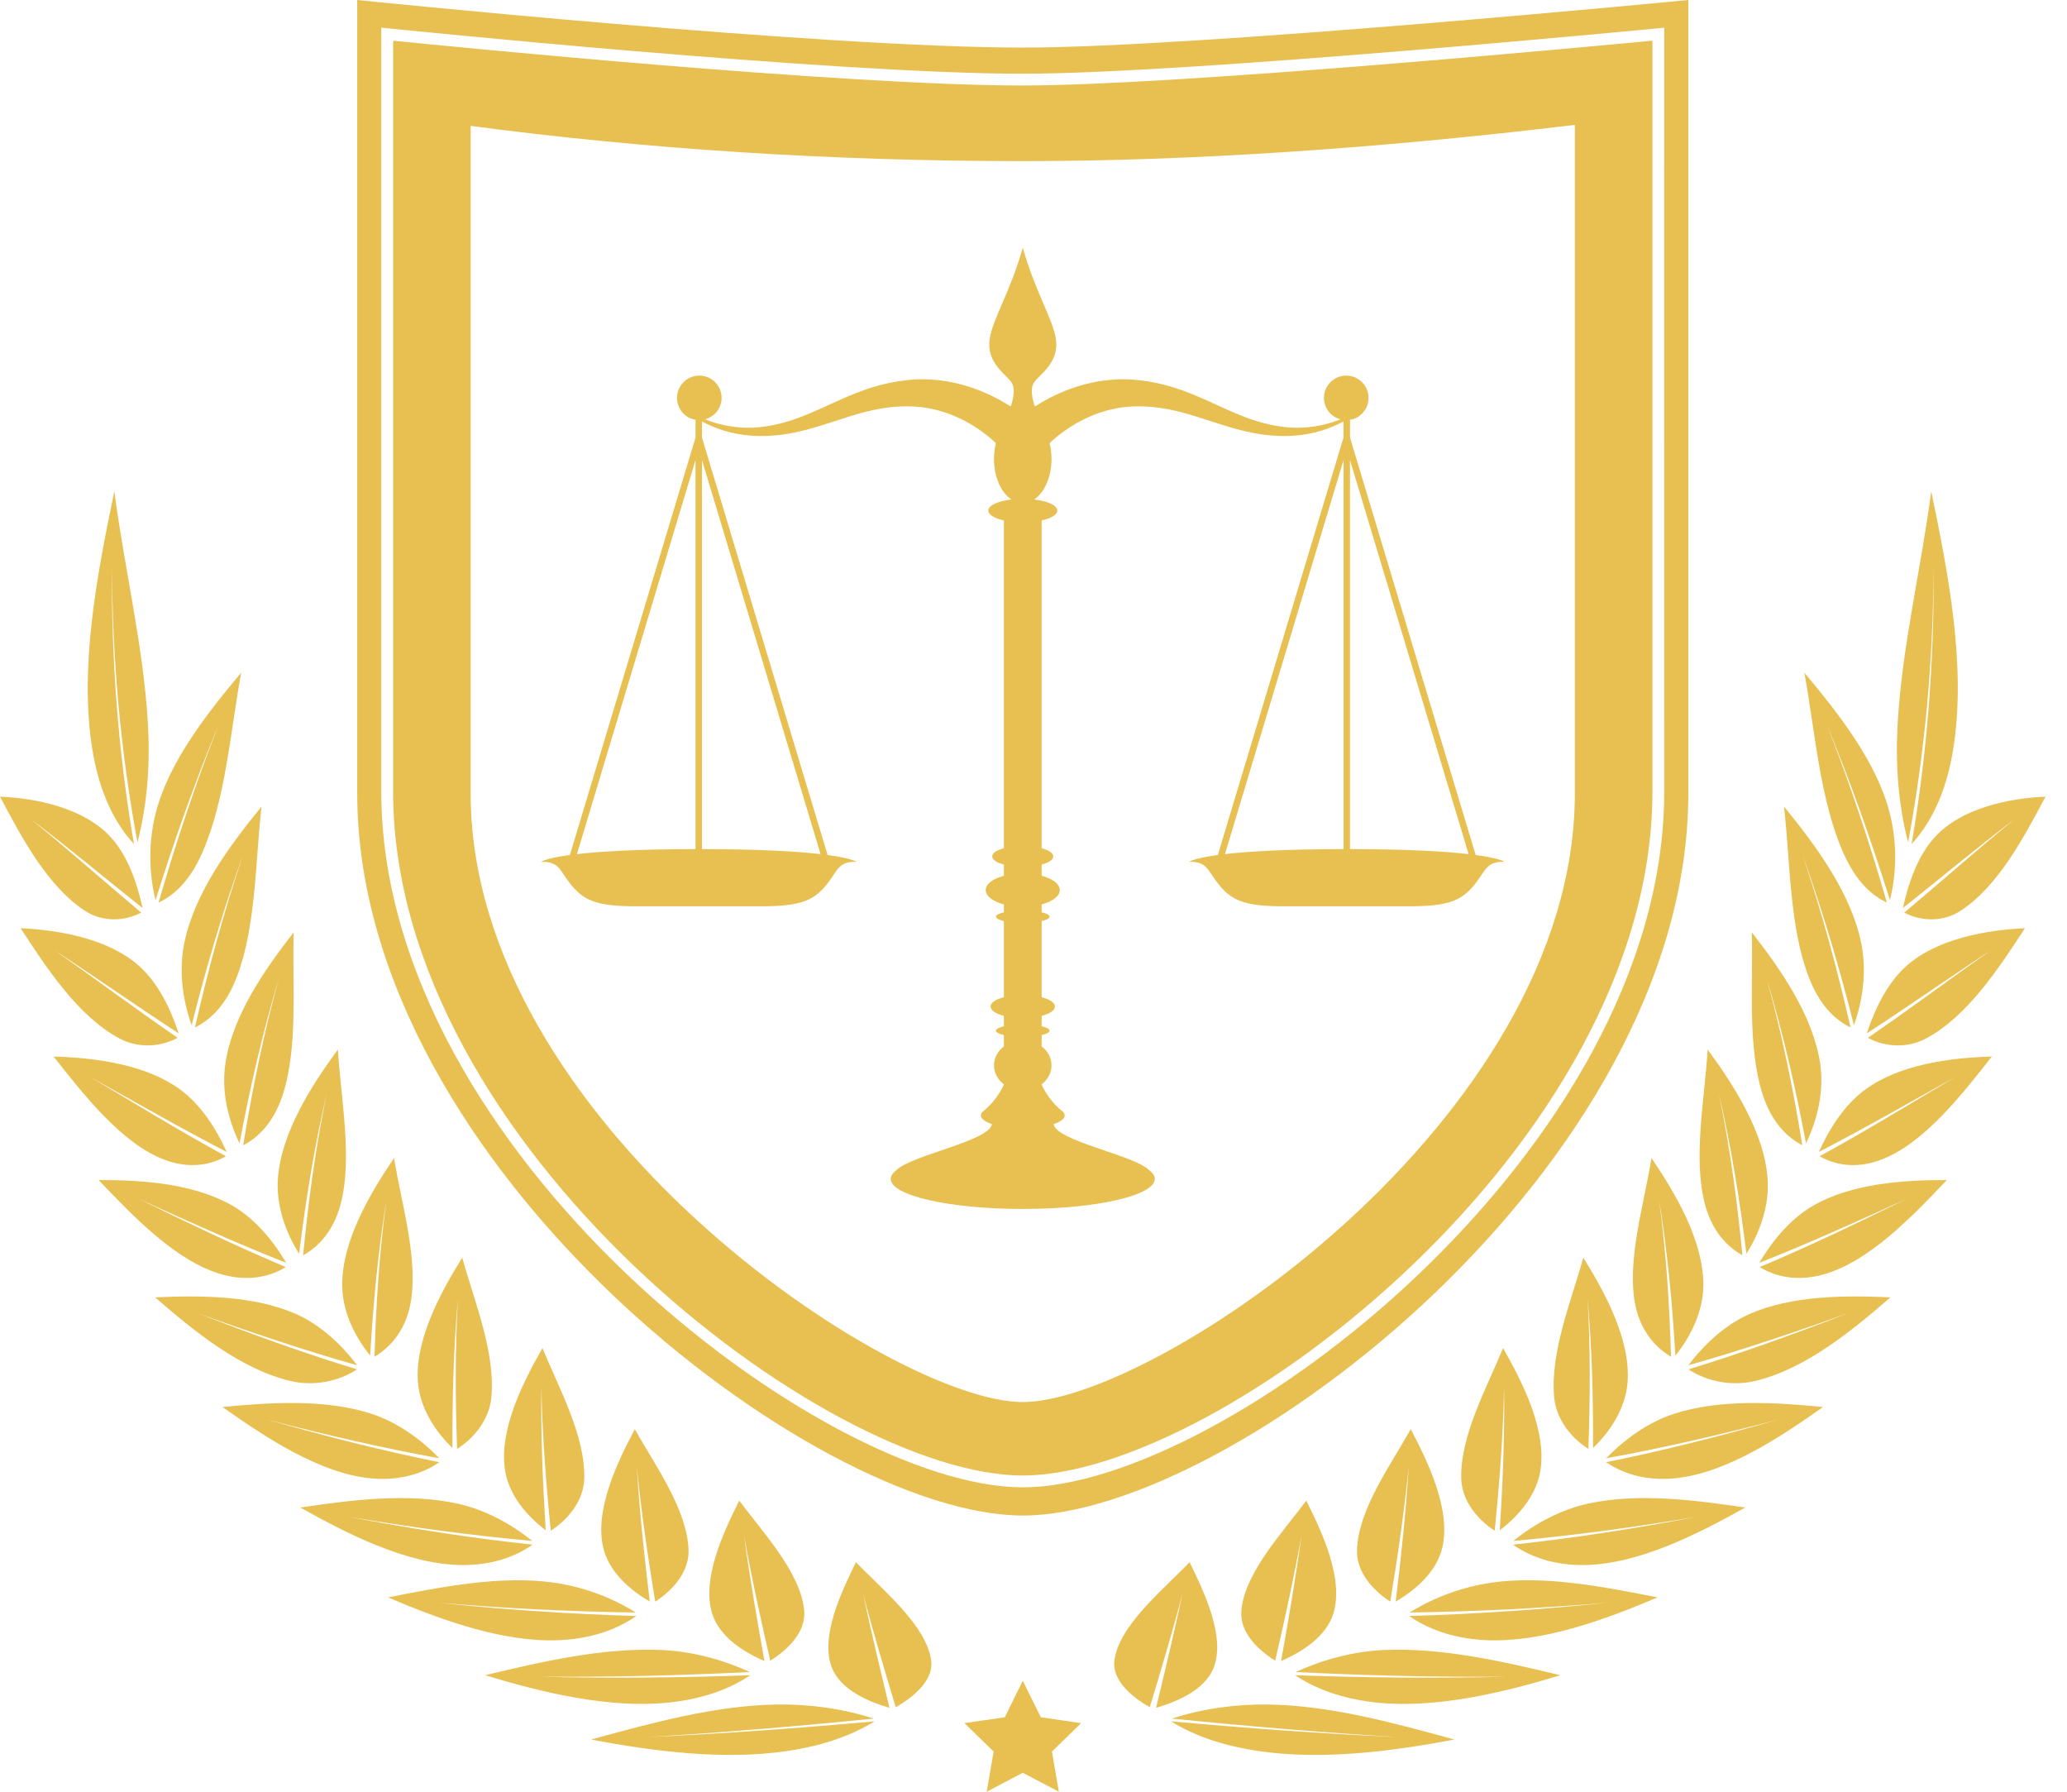 <svg width="60" height="52" viewBox="0 0 60 52" fill="none" xmlns="http://www.w3.org/2000/svg">
<path d="M56.059 14.258C55.765 16.496 55.215 18.755 55.085 20.981C55.018 22.128 55.093 23.316 55.388 24.447C55.88 21.805 56.116 19.146 56.128 16.459C56.148 19.159 55.945 21.835 55.489 24.496C56.184 23.744 56.531 22.749 56.691 21.778C57.088 19.379 56.559 16.664 56.059 14.258Z" fill="#E8C052"/>
<path d="M59.376 23.121C58.28 23.167 56.932 23.462 56.171 24.287C55.662 24.838 55.398 25.624 55.236 26.355C56.322 25.495 57.38 24.601 58.488 23.769C57.396 24.651 56.35 25.586 55.276 26.487C55.783 26.752 56.409 26.754 56.893 26.444C58.001 25.735 58.768 24.266 59.376 23.121Z" fill="#E8C052"/>
<path d="M58.779 26.939C57.624 26.992 56.217 27.253 55.339 28.034C54.778 28.535 54.425 29.278 54.188 29.991C55.404 29.203 56.588 28.368 57.8 27.573C56.601 28.414 55.427 29.291 54.22 30.12C54.742 30.402 55.388 30.419 55.911 30.138C57.119 29.492 58.04 28.07 58.779 26.939Z" fill="#E8C052"/>
<path d="M57.819 30.663C56.609 30.697 55.15 30.892 54.158 31.611C53.547 32.054 53.107 32.744 52.797 33.432C54.135 32.742 55.439 31.989 56.755 31.258C55.448 32.035 54.152 32.828 52.818 33.557C53.39 33.885 54.019 33.873 54.583 33.666C55.837 33.203 56.958 31.757 57.819 30.663Z" fill="#E8C052"/>
<path d="M56.513 34.248C55.248 34.243 53.742 34.351 52.636 34.988C51.977 35.368 51.456 35.997 51.066 36.651C52.522 36.079 53.943 35.432 55.366 34.784C53.951 35.476 52.533 36.163 51.079 36.773C51.663 37.13 52.316 37.157 52.92 36.991C54.251 36.626 55.525 35.287 56.513 34.248Z" fill="#E8C052"/>
<path d="M54.874 37.653C53.55 37.59 52.001 37.598 50.781 38.137C50.078 38.448 49.474 39.01 49.008 39.624C50.577 39.182 52.115 38.658 53.649 38.111C52.118 38.701 50.581 39.264 49.011 39.742C49.572 40.108 50.285 40.232 50.935 40.082C52.389 39.744 53.761 38.62 54.874 37.653Z" fill="#E8C052"/>
<path d="M52.918 40.835C51.529 40.7 49.935 40.598 48.602 41.029C47.854 41.27 47.173 41.756 46.624 42.322C48.304 42.019 49.962 41.632 51.613 41.201C49.963 41.673 48.305 42.098 46.622 42.436C47.229 42.852 47.945 42.973 48.635 42.902C50.113 42.751 51.673 41.714 52.918 40.835Z" fill="#E8C052"/>
<path d="M50.66 43.752C49.197 43.535 47.556 43.323 46.107 43.636C45.315 43.808 44.559 44.212 43.926 44.722C45.721 44.56 47.5 44.317 49.275 44.016C47.499 44.357 45.717 44.636 43.918 44.83C44.551 45.276 45.303 45.437 46.034 45.42C47.582 45.385 49.275 44.527 50.66 43.752Z" fill="#E8C052"/>
<path d="M48.114 46.36C46.569 46.055 44.833 45.712 43.305 45.931C42.475 46.049 41.653 46.343 40.919 46.799C42.833 46.773 44.74 46.676 46.647 46.516C44.736 46.714 42.826 46.844 40.906 46.9C41.571 47.365 42.366 47.567 43.141 47.602C44.773 47.673 46.583 47.012 48.114 46.36Z" fill="#E8C052"/>
<path d="M45.294 48.619C43.655 48.226 41.89 47.817 40.203 47.885C39.317 47.921 38.42 48.154 37.611 48.527C39.654 48.628 41.696 48.678 43.74 48.662C41.69 48.713 39.643 48.693 37.594 48.618C38.306 49.096 39.145 49.328 39.969 49.413C41.69 49.59 43.612 49.13 45.294 48.619Z" fill="#E8C052"/>
<path d="M42.218 50.485C40.473 50.006 38.598 49.492 36.813 49.469C35.877 49.457 34.92 49.585 34.011 49.878C36.195 50.097 38.38 50.282 40.572 50.414C38.374 50.316 36.181 50.155 33.99 49.957C34.761 50.436 35.654 50.69 36.53 50.819C38.357 51.089 40.378 50.835 42.218 50.485Z" fill="#E8C052"/>
<path d="M52.376 19.522C53.369 20.707 54.483 22.124 54.855 23.601C55.061 24.414 55.067 25.285 54.861 26.126C54.317 24.388 53.712 22.676 53.013 20.994C53.687 22.7 54.262 24.434 54.773 26.196C54.146 25.903 53.756 25.324 53.497 24.732C52.823 23.187 52.689 21.232 52.376 19.522Z" fill="#E8C052"/>
<path d="M51.786 23.409C52.708 24.537 53.713 25.896 54.02 27.337C54.19 28.131 54.089 28.99 53.815 29.756C53.394 28.082 52.909 26.433 52.32 24.809C52.88 26.455 53.331 28.125 53.717 29.819C53.103 29.519 52.736 28.958 52.507 28.368C51.943 26.909 51.968 25.027 51.786 23.409Z" fill="#E8C052"/>
<path d="M50.849 27.056C51.701 28.148 52.634 29.49 52.837 30.876C52.949 31.654 52.767 32.477 52.424 33.184C52.12 31.567 51.755 29.972 51.281 28.396C51.722 29.992 52.053 31.605 52.317 33.239C51.717 32.926 51.366 32.376 51.172 31.783C50.715 30.389 50.897 28.588 50.849 27.056Z" fill="#E8C052"/>
<path d="M49.569 30.458C50.347 31.522 51.209 32.866 51.309 34.2C51.366 34.961 51.102 35.743 50.694 36.387C50.501 34.825 50.252 33.278 49.895 31.745C50.216 33.297 50.428 34.856 50.578 36.433C49.992 36.104 49.651 35.558 49.493 34.96C49.137 33.627 49.481 31.904 49.569 30.458Z" fill="#E8C052"/>
<path d="M47.939 33.608C48.645 34.654 49.442 36.003 49.444 37.285C49.445 38.029 49.1 38.767 48.632 39.342C48.543 37.834 48.404 36.338 48.162 34.846C48.364 36.352 48.462 37.859 48.506 39.377C47.931 39.032 47.596 38.491 47.471 37.887C47.209 36.61 47.719 34.964 47.939 33.608Z" fill="#E8C052"/>
<path d="M45.96 36.498C46.597 37.527 47.334 38.883 47.245 40.112C47.192 40.839 46.766 41.522 46.243 42.025C46.247 40.575 46.212 39.133 46.084 37.69C46.168 39.144 46.16 40.593 46.107 42.05C45.581 41.718 45.169 41.171 45.113 40.547C44.995 39.244 45.61 37.757 45.96 36.498Z" fill="#E8C052"/>
<path d="M43.631 39.124C44.202 40.129 44.891 41.492 44.718 42.66C44.613 43.368 44.101 43.985 43.534 44.412C43.623 43.029 43.679 41.649 43.659 40.264C43.633 41.656 43.527 43.04 43.388 44.425C42.872 44.092 42.438 43.551 42.417 42.923C42.376 41.679 43.16 40.273 43.631 39.124Z" fill="#E8C052"/>
<path d="M40.95 41.477C41.461 42.447 42.117 43.811 41.869 44.907C41.713 45.594 41.115 46.134 40.513 46.481C40.672 45.177 40.812 43.873 40.891 42.561C40.763 43.876 40.571 45.18 40.355 46.483C39.85 46.155 39.376 45.627 39.39 45.003C39.415 43.819 40.376 42.507 40.95 41.477Z" fill="#E8C052"/>
<path d="M37.918 43.55C38.375 44.466 39.017 45.825 38.703 46.832C38.496 47.493 37.809 47.941 37.187 48.206C37.404 46.996 37.612 45.786 37.779 44.568C37.56 45.786 37.295 46.992 37.016 48.198C36.522 47.889 35.99 47.382 36.032 46.768C36.108 45.656 37.259 44.446 37.918 43.55Z" fill="#E8C052"/>
<path d="M34.531 45.338C34.942 46.177 35.591 47.517 35.224 48.416C34.969 49.041 34.189 49.38 33.558 49.566C33.822 48.472 34.083 47.377 34.32 46.277C34.027 47.374 33.706 48.462 33.374 49.549C32.899 49.273 32.28 48.795 32.347 48.206C32.464 47.177 33.816 46.09 34.531 45.338Z" fill="#E8C052"/>
<path d="M3.319 14.258C3.612 16.496 4.162 18.755 4.293 20.981C4.36 22.128 4.286 23.316 3.991 24.447C3.498 21.805 3.262 19.146 3.25 16.459C3.23 19.159 3.432 21.835 3.889 24.496C3.194 23.744 2.847 22.749 2.685 21.778C2.289 19.379 2.82 16.664 3.319 14.258Z" fill="#E8C052"/>
<path d="M0 23.121C1.096 23.167 2.445 23.462 3.206 24.287C3.714 24.838 3.977 25.624 4.14 26.355C3.054 25.495 1.996 24.601 0.889 23.769C1.979 24.651 3.026 25.586 4.1 26.487C3.592 26.752 2.967 26.754 2.482 26.444C1.375 25.735 0.608 24.266 0 23.121Z" fill="#E8C052"/>
<path d="M0.599 26.939C1.753 26.992 3.16 27.253 4.037 28.034C4.598 28.535 4.952 29.278 5.187 29.991C3.972 29.203 2.788 28.368 1.576 27.573C2.776 28.414 3.949 29.291 5.157 30.12C4.634 30.402 3.99 30.419 3.465 30.138C2.258 29.492 1.336 28.07 0.599 26.939Z" fill="#E8C052"/>
<path d="M1.557 30.663C2.766 30.697 4.227 30.892 5.217 31.611C5.828 32.054 6.269 32.744 6.58 33.432C5.241 32.742 3.937 31.989 2.622 31.258C3.927 32.035 5.224 32.828 6.558 33.557C5.985 33.885 5.357 33.873 4.793 33.666C3.539 33.203 2.418 31.757 1.557 30.663Z" fill="#E8C052"/>
<path d="M2.864 34.248C4.129 34.243 5.635 34.351 6.741 34.988C7.4 35.368 7.922 35.997 8.31 36.651C6.855 36.079 5.433 35.432 4.01 34.784C5.426 35.476 6.843 36.163 8.297 36.773C7.714 37.13 7.061 37.157 6.457 36.991C5.126 36.626 3.851 35.287 2.864 34.248Z" fill="#E8C052"/>
<path d="M4.503 37.653C5.827 37.59 7.377 37.598 8.595 38.137C9.299 38.448 9.902 39.01 10.368 39.624C8.8 39.182 7.262 38.658 5.728 38.111C7.258 38.701 8.794 39.264 10.364 39.742C9.803 40.108 9.091 40.232 8.442 40.082C6.987 39.744 5.616 38.62 4.503 37.653Z" fill="#E8C052"/>
<path d="M6.458 40.835C7.848 40.7 9.441 40.598 10.775 41.029C11.522 41.27 12.204 41.756 12.751 42.322C11.071 42.019 9.414 41.632 7.761 41.201C9.412 41.673 11.07 42.098 12.753 42.436C12.147 42.852 11.43 42.973 10.741 42.902C9.262 42.751 7.704 41.714 6.458 40.835Z" fill="#E8C052"/>
<path d="M8.717 43.752C10.179 43.535 11.821 43.323 13.269 43.636C14.062 43.808 14.818 44.212 15.45 44.722C13.656 44.56 11.877 44.317 10.101 44.016C11.877 44.357 13.66 44.636 15.459 44.83C14.825 45.276 14.075 45.437 13.343 45.42C11.795 45.385 10.101 44.527 8.717 43.752Z" fill="#E8C052"/>
<path d="M11.264 46.361C12.807 46.055 14.544 45.713 16.072 45.931C16.903 46.049 17.722 46.343 18.458 46.799C16.544 46.773 14.637 46.677 12.731 46.516C14.639 46.715 16.552 46.844 18.47 46.9C17.807 47.365 17.012 47.567 16.235 47.602C14.603 47.674 12.793 47.012 11.264 46.361Z" fill="#E8C052"/>
<path d="M14.081 48.619C15.72 48.226 17.486 47.817 19.172 47.885C20.058 47.921 20.956 48.154 21.764 48.527C19.722 48.628 17.68 48.678 15.636 48.662C17.686 48.713 19.733 48.693 21.782 48.618C21.069 49.096 20.231 49.328 19.407 49.413C17.687 49.59 15.764 49.13 14.081 48.619Z" fill="#E8C052"/>
<path d="M17.158 50.485C18.903 50.006 20.779 49.492 22.564 49.469C23.499 49.457 24.456 49.585 25.365 49.878C23.181 50.097 20.996 50.282 18.805 50.414C21.002 50.316 23.195 50.155 25.386 49.957C24.615 50.436 23.722 50.69 22.848 50.819C21.02 51.089 18.999 50.835 17.158 50.485Z" fill="#E8C052"/>
<path d="M7.001 19.522C6.007 20.707 4.892 22.124 4.519 23.601C4.315 24.414 4.309 25.285 4.515 26.126C5.06 24.388 5.663 22.676 6.364 20.994C5.689 22.7 5.114 24.434 4.602 26.196C5.231 25.903 5.621 25.324 5.879 24.732C6.552 23.187 6.687 21.232 7.001 19.522Z" fill="#E8C052"/>
<path d="M7.591 23.409C6.668 24.537 5.663 25.896 5.356 27.337C5.187 28.131 5.288 28.99 5.563 29.756C5.984 28.082 6.468 26.433 7.057 24.809C6.498 26.455 6.044 28.125 5.66 29.819C6.275 29.519 6.64 28.958 6.869 28.368C7.433 26.909 7.41 25.027 7.591 23.409Z" fill="#E8C052"/>
<path d="M8.526 27.056C7.676 28.148 6.743 29.49 6.541 30.876C6.426 31.654 6.611 32.477 6.953 33.184C7.257 31.567 7.621 29.972 8.095 28.396C7.654 29.992 7.324 31.605 7.059 33.239C7.659 32.926 8.011 32.376 8.204 31.783C8.661 30.389 8.479 28.588 8.526 27.056Z" fill="#E8C052"/>
<path d="M9.808 30.458C9.03 31.522 8.168 32.866 8.067 34.2C8.011 34.961 8.275 35.743 8.683 36.387C8.875 34.825 9.125 33.278 9.482 31.745C9.162 33.297 8.949 34.856 8.799 36.433C9.385 36.104 9.726 35.558 9.885 34.96C10.24 33.627 9.896 31.904 9.808 30.458Z" fill="#E8C052"/>
<path d="M11.438 33.608C10.73 34.654 9.935 36.003 9.933 37.285C9.932 38.029 10.276 38.767 10.745 39.342C10.834 37.834 10.972 36.338 11.214 34.846C11.012 36.352 10.914 37.859 10.87 39.377C11.446 39.032 11.781 38.491 11.905 37.887C12.168 36.61 11.659 34.964 11.438 33.608Z" fill="#E8C052"/>
<path d="M13.417 36.498C12.78 37.527 12.043 38.883 12.131 40.112C12.185 40.839 12.611 41.522 13.133 42.025C13.129 40.575 13.165 39.133 13.293 37.69C13.208 39.144 13.216 40.593 13.268 42.05C13.796 41.718 14.207 41.171 14.264 40.547C14.383 39.244 13.766 37.757 13.417 36.498Z" fill="#E8C052"/>
<path d="M15.746 39.124C15.174 40.129 14.485 41.492 14.658 42.66C14.763 43.368 15.274 43.985 15.841 44.412C15.754 43.029 15.697 41.649 15.715 40.264C15.742 41.656 15.848 43.04 15.988 44.425C16.504 44.092 16.938 43.551 16.959 42.923C17 41.679 16.216 40.273 15.746 39.124Z" fill="#E8C052"/>
<path d="M18.427 41.477C17.915 42.447 17.258 43.811 17.508 44.907C17.663 45.594 18.261 46.134 18.862 46.481C18.703 45.177 18.564 43.873 18.485 42.561C18.613 43.876 18.805 45.18 19.02 46.483C19.527 46.155 20 45.627 19.987 45.003C19.962 43.819 19 42.507 18.427 41.477Z" fill="#E8C052"/>
<path d="M21.459 43.55C21.001 44.466 20.359 45.825 20.673 46.832C20.879 47.493 21.567 47.941 22.19 48.206C21.973 46.996 21.764 45.786 21.599 44.568C21.816 45.786 22.081 46.992 22.359 48.198C22.854 47.889 23.387 47.382 23.345 46.768C23.266 45.656 22.116 44.446 21.459 43.55Z" fill="#E8C052"/>
<path d="M24.846 45.338C24.435 46.178 23.785 47.517 24.153 48.416C24.409 49.041 25.189 49.38 25.82 49.566C25.555 48.472 25.293 47.377 25.057 46.277C25.349 47.374 25.672 48.462 26.002 49.549C26.479 49.273 27.098 48.795 27.031 48.207C26.913 47.178 25.561 46.09 24.846 45.338Z" fill="#E8C052"/>
<path d="M29.689 48.779L30.213 49.839L31.382 50.009L30.536 50.834L30.736 52L29.689 51.45L28.642 52L28.842 50.834L27.995 50.009L29.166 49.839L29.689 48.779Z" fill="#E8C052"/>
<path d="M42.835 24.814L39.188 12.7V12.182C39.267 12.17 39.34 12.145 39.408 12.106C39.41 12.104 39.41 12.104 39.414 12.103C39.453 12.079 39.487 12.052 39.52 12.019C39.525 12.016 39.531 12.01 39.537 12.006C39.557 11.984 39.578 11.961 39.596 11.935C39.596 11.935 39.597 11.935 39.597 11.934C39.678 11.827 39.725 11.692 39.725 11.548C39.725 11.19 39.436 10.901 39.079 10.901C38.72 10.901 38.431 11.191 38.431 11.548C38.431 11.847 38.634 12.096 38.911 12.17C38.735 12.24 38.535 12.304 38.309 12.349C38.078 12.395 37.822 12.419 37.554 12.413C37.287 12.405 37.004 12.361 36.723 12.29C36.439 12.218 36.154 12.117 35.868 11.995C35.581 11.875 35.293 11.737 34.993 11.604C34.695 11.471 34.384 11.343 34.064 11.243C33.741 11.143 33.415 11.072 33.085 11.036L32.959 11.023L32.848 11.014C32.76 11.009 32.682 11.008 32.601 11.007C32.44 11.006 32.281 11.017 32.128 11.034C31.821 11.068 31.537 11.133 31.281 11.214C30.767 11.375 30.372 11.59 30.105 11.757C30.091 11.765 30.079 11.774 30.065 11.782H30.034C30.032 11.777 29.866 11.332 30.013 11.103C30.16 10.873 30.755 10.539 30.65 9.839C30.561 9.247 30.044 8.46 29.689 7.186C29.334 8.46 28.816 9.247 28.728 9.839C28.624 10.539 29.219 10.873 29.366 11.103C29.511 11.332 29.346 11.777 29.344 11.782H29.311C29.299 11.773 29.286 11.765 29.272 11.757C29.005 11.59 28.61 11.375 28.096 11.214C27.842 11.134 27.556 11.069 27.25 11.034C27.097 11.017 26.939 11.007 26.777 11.007C26.695 11.008 26.618 11.009 26.53 11.014L26.419 11.023L26.294 11.036C25.963 11.072 25.635 11.143 25.314 11.243C24.993 11.343 24.683 11.471 24.384 11.604C24.085 11.736 23.797 11.875 23.51 11.995C23.224 12.117 22.938 12.218 22.655 12.29C22.373 12.361 22.091 12.404 21.823 12.413C21.554 12.419 21.3 12.395 21.068 12.349C20.843 12.304 20.643 12.24 20.467 12.17C20.742 12.096 20.946 11.847 20.946 11.548C20.946 11.19 20.657 10.901 20.299 10.901C19.942 10.901 19.652 11.191 19.652 11.548C19.652 11.692 19.7 11.827 19.779 11.934C19.779 11.935 19.781 11.935 19.781 11.935C19.8 11.96 19.82 11.984 19.841 12.006C19.846 12.01 19.852 12.016 19.858 12.019C19.89 12.052 19.925 12.079 19.964 12.103C19.967 12.104 19.968 12.104 19.97 12.106C20.037 12.145 20.112 12.17 20.189 12.182V12.7L16.543 24.814C15.829 24.911 15.703 25.013 15.703 25.013C16.205 24.998 16.238 25.229 16.511 25.593C16.911 26.125 17.278 26.303 18.466 26.303C19.009 26.303 20.283 26.303 20.283 26.303C20.283 26.303 21.557 26.303 22.101 26.303C23.289 26.303 23.657 26.125 24.057 25.593C24.328 25.229 24.362 24.998 24.863 25.013C24.863 25.013 24.739 24.911 24.023 24.814L20.377 12.7V12.233C20.561 12.33 20.778 12.426 21.029 12.502C21.266 12.573 21.531 12.625 21.817 12.646C22.106 12.664 22.406 12.655 22.718 12.612C23.027 12.57 23.343 12.496 23.654 12.404C23.966 12.313 24.273 12.208 24.577 12.112C24.879 12.015 25.18 11.931 25.474 11.875C25.767 11.82 26.058 11.791 26.332 11.793L26.432 11.795L26.545 11.799C26.604 11.802 26.675 11.809 26.736 11.816C26.867 11.829 26.99 11.853 27.111 11.881C27.352 11.935 27.572 12.013 27.768 12.101C28.164 12.276 28.462 12.487 28.655 12.641C28.753 12.719 28.825 12.783 28.869 12.825C28.886 12.842 28.899 12.855 28.908 12.865C28.908 12.865 28.908 12.866 28.907 12.867C28.904 12.886 28.899 12.904 28.895 12.923C28.888 12.947 28.885 12.973 28.881 12.998C28.878 13.016 28.875 13.033 28.872 13.051C28.869 13.08 28.865 13.109 28.862 13.139C28.861 13.154 28.859 13.169 28.858 13.184C28.855 13.229 28.852 13.275 28.852 13.322C28.852 13.381 28.857 13.438 28.861 13.496C28.863 13.513 28.865 13.529 28.866 13.545C28.872 13.589 28.879 13.631 28.886 13.674C28.888 13.687 28.891 13.702 28.894 13.716C28.904 13.769 28.917 13.822 28.933 13.871C28.936 13.88 28.94 13.888 28.942 13.896C28.956 13.938 28.972 13.979 28.989 14.02C28.993 14.031 28.998 14.043 29.004 14.055C29.023 14.097 29.044 14.137 29.066 14.175C29.068 14.178 29.069 14.182 29.072 14.185C29.093 14.222 29.116 14.257 29.14 14.289C29.143 14.293 29.148 14.297 29.151 14.301C29.166 14.321 29.182 14.337 29.199 14.356C29.216 14.375 29.233 14.395 29.25 14.411C29.274 14.434 29.299 14.453 29.326 14.472C29.335 14.479 29.344 14.489 29.354 14.496C29.279 14.505 29.206 14.517 29.14 14.533C28.867 14.592 28.688 14.698 28.688 14.818C28.688 14.938 28.867 15.045 29.14 15.105V24.617C28.935 24.672 28.802 24.758 28.802 24.854C28.802 24.952 28.935 25.038 29.14 25.092V25.416C28.826 25.499 28.613 25.654 28.613 25.832C28.613 26.01 28.826 26.165 29.14 26.248V26.477C28.998 26.51 28.91 26.554 28.91 26.605C28.91 26.654 28.998 26.699 29.14 26.732V28.942C28.907 29.002 28.754 29.1 28.754 29.212C28.754 29.324 28.907 29.422 29.14 29.482V29.785C28.998 29.817 28.91 29.863 28.91 29.912C28.91 29.963 28.998 30.008 29.14 30.04V30.369C28.965 30.501 28.853 30.699 28.853 30.92C28.853 31.14 28.966 31.338 29.14 31.471V31.473C29.134 31.488 28.971 31.892 28.567 32.228C28.555 32.237 28.546 32.246 28.535 32.255C28.532 32.257 28.529 32.26 28.526 32.262H28.527C28.49 32.297 28.472 32.334 28.472 32.373C28.472 32.47 28.594 32.558 28.792 32.623C28.741 33.112 26.407 33.535 26.01 33.97C25.91 34.048 25.855 34.13 25.855 34.216C25.855 34.697 27.559 35.086 29.662 35.086C29.671 35.086 29.68 35.085 29.688 35.085C29.697 35.085 29.705 35.086 29.714 35.086C31.817 35.086 33.522 34.697 33.522 34.216C33.522 34.13 33.467 34.048 33.366 33.97C32.97 33.534 30.635 33.112 30.586 32.623H30.585C30.783 32.558 30.905 32.47 30.905 32.373C30.905 32.334 30.887 32.298 30.851 32.262C30.848 32.26 30.845 32.257 30.841 32.255C30.832 32.246 30.822 32.237 30.809 32.228C30.405 31.892 30.242 31.488 30.237 31.473V31.471C30.412 31.338 30.523 31.14 30.523 30.92C30.523 30.699 30.412 30.501 30.237 30.369V30.04C30.378 30.008 30.466 29.963 30.466 29.912C30.466 29.863 30.378 29.817 30.237 29.785V29.482C30.471 29.422 30.622 29.324 30.622 29.212C30.622 29.1 30.471 29.002 30.237 28.942V26.732C30.378 26.7 30.466 26.654 30.466 26.605C30.466 26.554 30.378 26.51 30.237 26.477V26.248C30.55 26.164 30.764 26.01 30.764 25.832C30.764 25.654 30.55 25.499 30.237 25.416V25.092C30.442 25.038 30.575 24.952 30.575 24.854C30.575 24.758 30.442 24.672 30.237 24.617V15.105C30.511 15.045 30.691 14.938 30.691 14.818C30.691 14.698 30.51 14.591 30.237 14.533C30.171 14.517 30.098 14.505 30.023 14.496C30.032 14.489 30.042 14.479 30.051 14.472C30.077 14.453 30.102 14.434 30.126 14.411C30.144 14.395 30.16 14.375 30.178 14.356C30.194 14.337 30.21 14.321 30.225 14.301C30.229 14.297 30.233 14.293 30.236 14.289C30.261 14.257 30.282 14.222 30.305 14.185C30.306 14.182 30.309 14.179 30.311 14.175C30.332 14.136 30.353 14.097 30.372 14.055C30.377 14.043 30.382 14.031 30.387 14.02C30.404 13.979 30.42 13.938 30.433 13.896C30.437 13.888 30.44 13.88 30.442 13.871C30.457 13.822 30.471 13.769 30.482 13.716C30.484 13.702 30.487 13.687 30.49 13.674C30.497 13.631 30.504 13.589 30.51 13.545C30.511 13.529 30.513 13.513 30.514 13.496C30.52 13.438 30.523 13.381 30.523 13.322C30.523 13.275 30.521 13.229 30.518 13.184C30.518 13.169 30.515 13.155 30.512 13.139C30.511 13.109 30.508 13.08 30.503 13.051C30.501 13.033 30.498 13.016 30.495 12.998C30.491 12.973 30.486 12.947 30.481 12.923C30.477 12.904 30.473 12.886 30.467 12.867C30.467 12.866 30.467 12.865 30.466 12.865C30.477 12.855 30.49 12.842 30.506 12.825C30.55 12.783 30.622 12.719 30.719 12.641C30.914 12.487 31.213 12.277 31.608 12.101C31.803 12.013 32.025 11.935 32.265 11.881C32.384 11.853 32.509 11.829 32.638 11.816C32.701 11.809 32.771 11.802 32.832 11.799L32.944 11.795L33.044 11.793C33.317 11.791 33.609 11.82 33.901 11.875C34.195 11.931 34.496 12.015 34.799 12.112C35.102 12.207 35.41 12.312 35.722 12.404C36.032 12.496 36.347 12.57 36.658 12.612C36.969 12.655 37.27 12.664 37.558 12.646C37.843 12.625 38.109 12.573 38.346 12.502C38.596 12.426 38.813 12.33 38.998 12.233V12.7L35.351 24.814C34.637 24.911 34.513 25.013 34.513 25.013C35.014 24.998 35.046 25.229 35.318 25.593C35.718 26.125 36.087 26.303 37.274 26.303C37.818 26.303 39.092 26.303 39.092 26.303C39.092 26.303 40.366 26.303 40.908 26.303C42.097 26.303 42.465 26.125 42.865 25.593C43.137 25.229 43.171 24.998 43.672 25.013C43.674 25.012 43.55 24.91 42.835 24.814ZM16.747 24.789L20.189 13.353V24.643C18.474 24.645 17.407 24.712 16.747 24.789ZM23.819 24.789C23.159 24.712 22.093 24.645 20.377 24.643V13.353L23.819 24.789ZM35.557 24.789L39 13.353V24.643C37.284 24.645 36.218 24.712 35.557 24.789ZM39.187 24.642V13.353L42.63 24.789C41.971 24.712 40.903 24.645 39.187 24.642Z" fill="#E8C052"/>
<path d="M11.411 1.181V22.977C11.411 33.228 23.978 42.823 29.688 42.823C35.397 42.823 47.966 33.228 47.966 22.977V1.18C46.307 1.338 34.168 2.481 29.688 2.481C24.495 2.481 13.022 1.344 11.411 1.181ZM45.714 23.023C45.714 32.541 33.498 40.691 29.688 40.691C25.879 40.691 13.662 32.541 13.662 23.023V3.654C18.779 4.332 24.161 4.676 29.688 4.676C34.525 4.676 39.908 4.322 45.714 3.625V23.023Z" fill="#E8C052"/>
<path d="M29.689 1.381C23.805 1.381 10.369 0 10.369 0V23.023C10.369 33.851 23.653 43.985 29.689 43.985C35.724 43.985 49.008 33.85 49.008 23.023V0C49.008 0 34.753 1.381 29.689 1.381ZM48.308 22.977C48.308 33.405 35.505 43.166 29.689 43.166C23.872 43.166 11.068 33.405 11.068 22.977V0.802L11.258 0.822C11.385 0.835 24.143 2.14 29.689 2.14C34.461 2.14 47.986 0.835 48.121 0.822L48.309 0.803L48.308 22.977Z" fill="#E8C052"/>
</svg>
